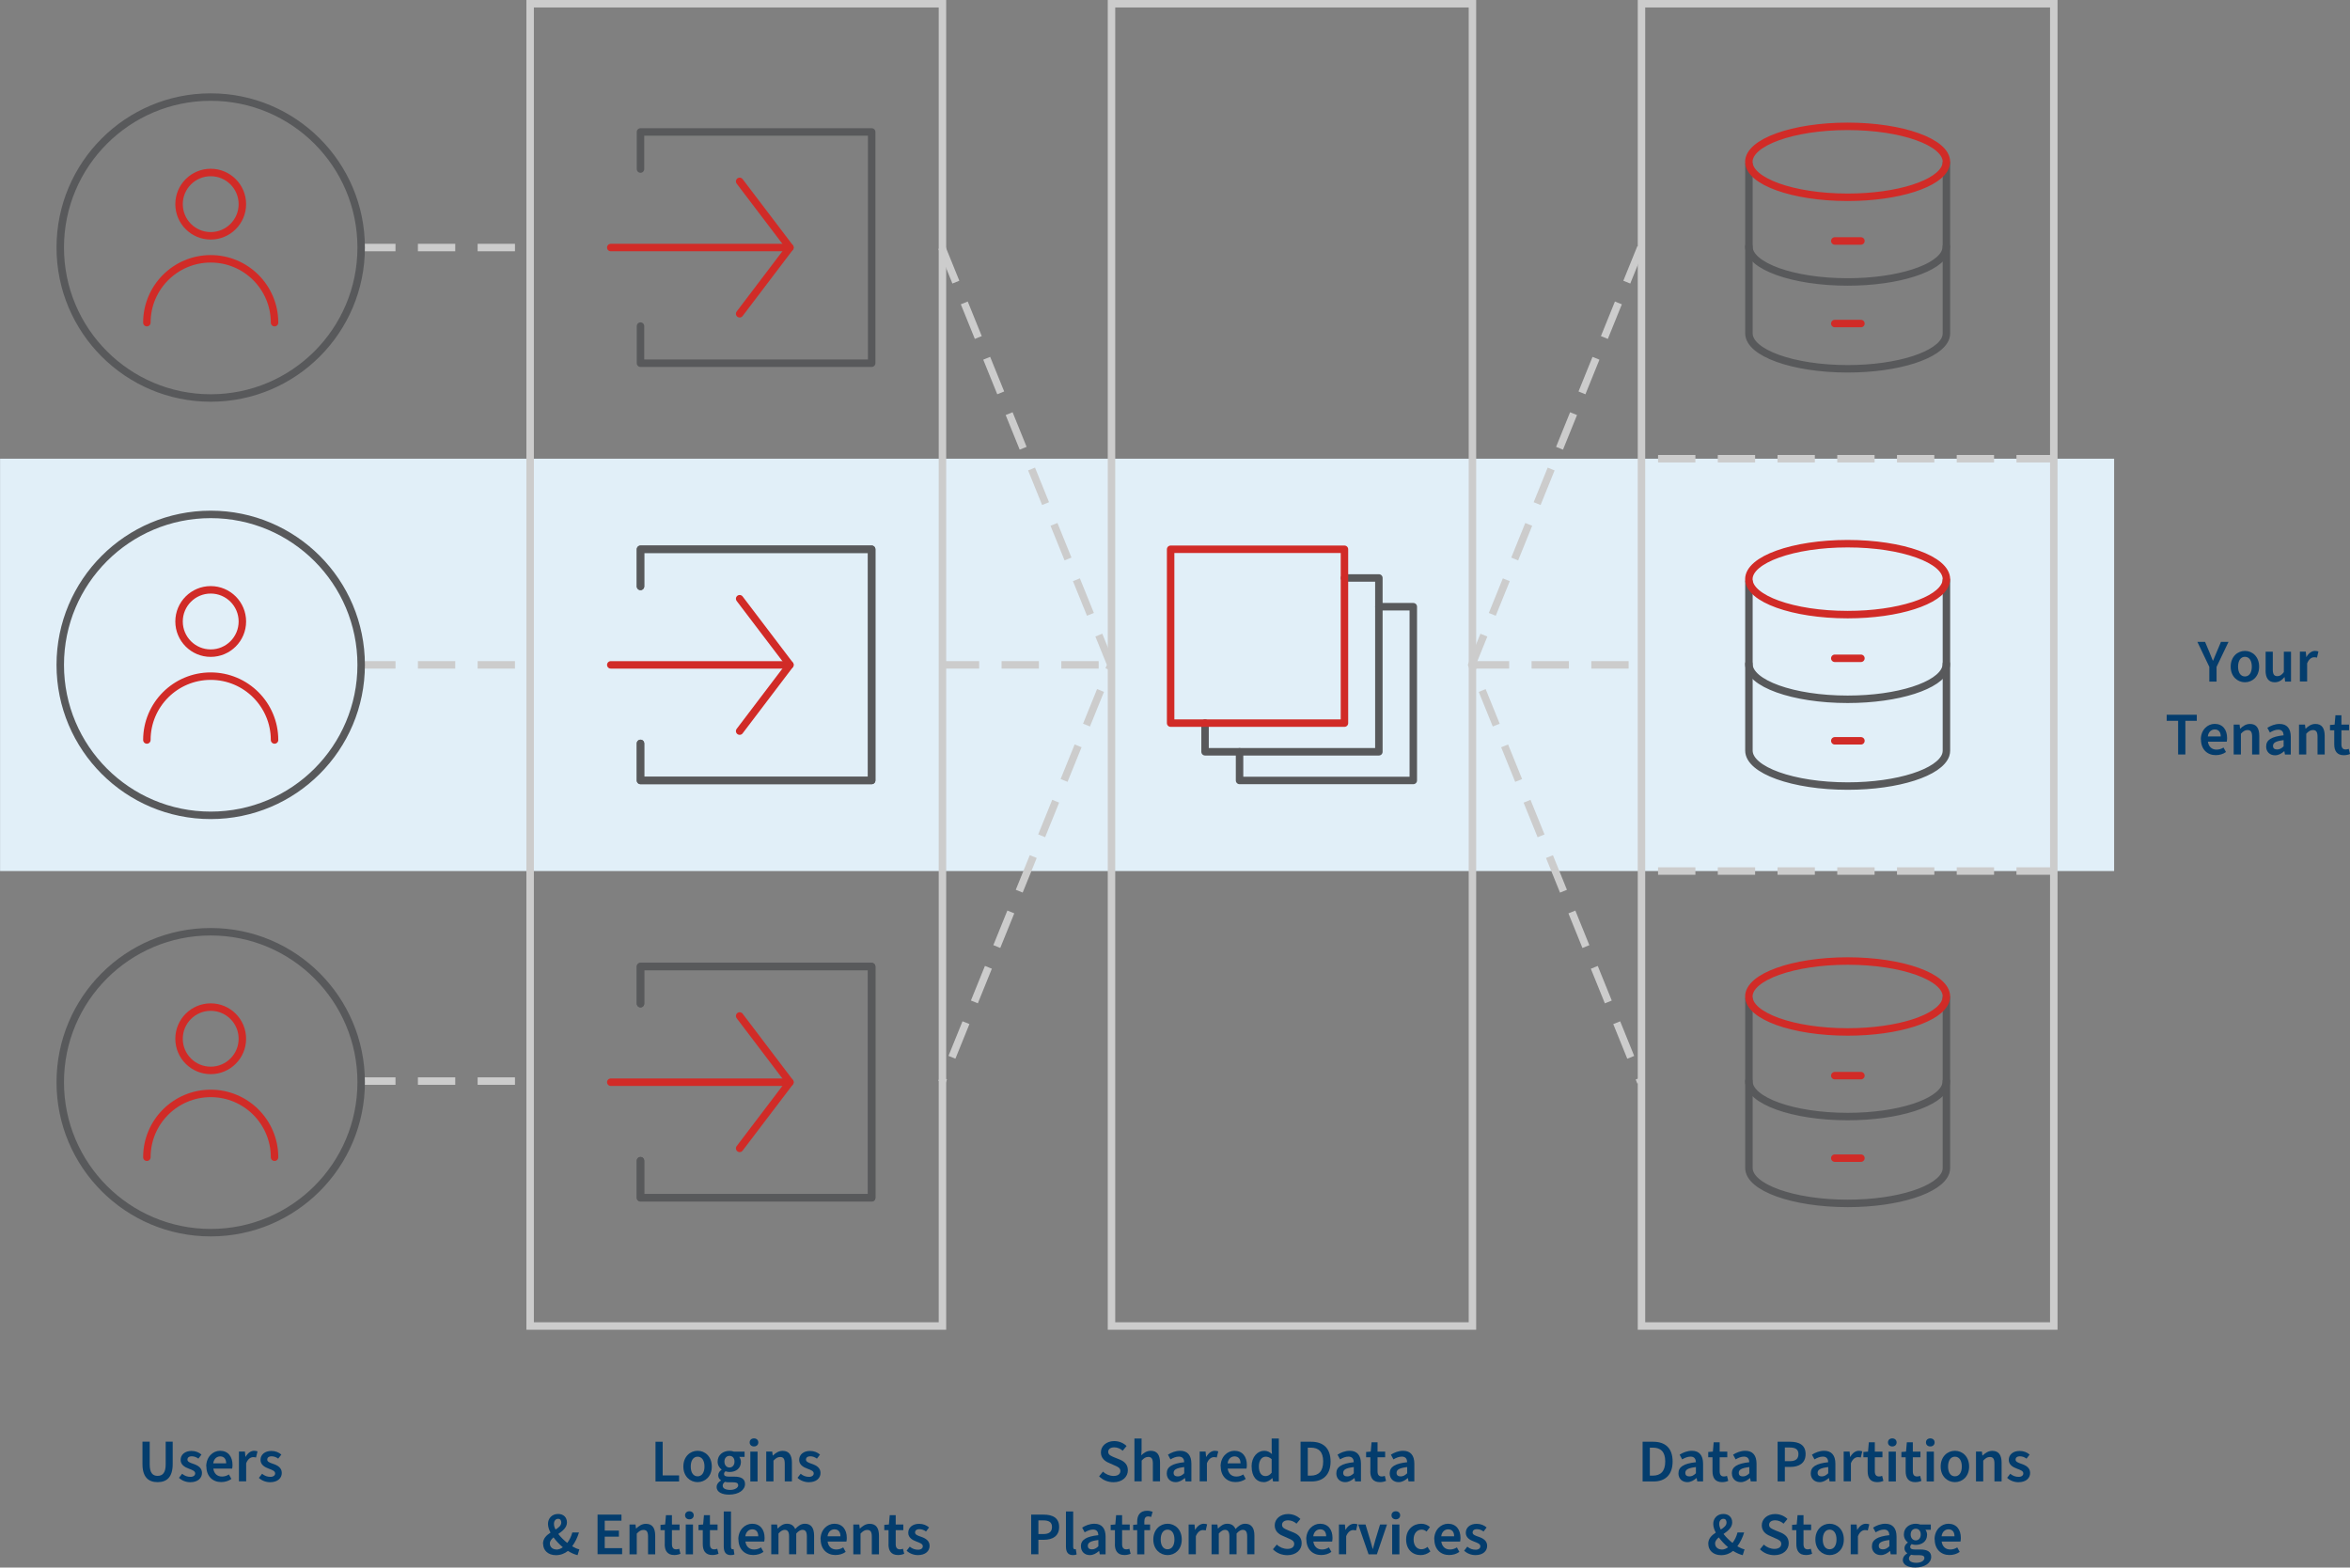 <?xml version="1.0" encoding="UTF-8"?><svg id="Layer_2" xmlns="http://www.w3.org/2000/svg" viewBox="0 0 314.73 209.93"><rect x="0" y="0" width="314.73" height="209.93" fill="#808080" stroke="none"/><defs><style>.cls-1,.cls-2,.cls-3,.cls-4{fill:none;}.cls-1,.cls-3{stroke:#ccc;stroke-miterlimit:8;}.cls-2{stroke:#58595b;}.cls-2,.cls-4{stroke-linecap:round;stroke-linejoin:round;}.cls-5{fill:#043d6d;}.cls-3{stroke-dasharray:0 0 5 3;}.cls-6{fill:#e1eff8;}.cls-4{stroke:#d12b27;}</style></defs><g id="Layer_1-2"><rect class="cls-6" x="113.96" y="-52.53" width="55.22" height="283.13" transform="translate(230.61 -52.53) rotate(90)"/><line class="cls-3" x1="126.14" y1="89.04" x2="148.78" y2="89.04"/><line class="cls-3" x1="197.12" y1="89.04" x2="219.75" y2="89.04"/><line class="cls-3" x1="47.97" y1="33.15" x2="70.61" y2="33.15"/><path class="cls-5" d="m19.08,196.05v-2.98h.97v3.05c0,1.15.42,1.53,1.06,1.53s1.08-.38,1.08-1.53v-3.05h.94v2.98c0,1.75-.77,2.44-2.02,2.44s-2.03-.69-2.03-2.44Z"/><path class="cls-5" d="m23.97,197.91l.42-.54c.35.29.72.41,1.12.41s.63-.2.63-.46c0-.33-.39-.46-.84-.63-.58-.21-1.11-.54-1.11-1.18,0-.7.57-1.2,1.46-1.2.54,0,1.01.2,1.33.49l-.41.54c-.29-.21-.58-.31-.89-.31-.4,0-.58.2-.58.43,0,.29.29.41.79.58.62.21,1.16.53,1.16,1.22s-.55,1.24-1.57,1.24c-.55,0-1.12-.21-1.51-.59Z"/><path class="cls-5" d="m27.62,196.39c0-1.3.91-2.1,1.85-2.1,1.08,0,1.67.78,1.67,1.9,0,.2-.02.34-.05.49h-2.52c.1.67.52,1.06,1.16,1.06.34,0,.65-.1.93-.28l.33.6c-.38.28-.86.42-1.38.42-1.11,0-1.97-.76-1.97-2.1Zm2.67-.42c0-.58-.28-.93-.8-.93-.46,0-.85.33-.93.93h1.72Z"/><path class="cls-5" d="m32.01,194.39h.79l.07.71h.02c.29-.52.72-.81,1.14-.81.2,0,.33.03.46.08l-.2.82c-.12-.03-.22-.05-.38-.05-.32,0-.7.21-.94.82v2.42h-.97v-4Z"/><path class="cls-5" d="m34.68,197.91l.42-.54c.35.29.72.41,1.12.41s.63-.2.63-.46c0-.33-.39-.46-.84-.63-.58-.21-1.12-.54-1.12-1.18,0-.7.57-1.2,1.46-1.2.54,0,1.01.2,1.33.49l-.42.54c-.28-.21-.58-.31-.89-.31-.4,0-.58.2-.58.43,0,.29.28.41.79.58.62.21,1.16.53,1.16,1.22s-.55,1.24-1.57,1.24c-.55,0-1.12-.21-1.51-.59Z"/><path class="cls-5" d="m87.78,193.08h.97v4.51h2.2v.81h-3.16v-5.32Z"/><path class="cls-5" d="m91.52,196.4c0-1.33.91-2.11,1.91-2.11s1.9.77,1.9,2.11-.91,2.09-1.9,2.09-1.91-.76-1.91-2.09Zm2.83,0c0-.8-.34-1.32-.92-1.32s-.92.52-.92,1.32.34,1.31.92,1.31.92-.52.92-1.31Z"/><path class="cls-5" d="m95.98,199.12c0-.34.21-.63.58-.85v-.03c-.2-.13-.37-.34-.37-.67s.21-.58.45-.74v-.03c-.28-.2-.53-.58-.53-1.06,0-.92.75-1.44,1.59-1.44.22,0,.43.04.59.1h1.43v.71h-.71c.12.15.22.39.22.66,0,.89-.68,1.36-1.53,1.36-.17,0-.36-.03-.54-.1-.11.1-.19.2-.19.37,0,.22.16.35.64.35h.71c.95,0,1.46.3,1.46.99,0,.79-.83,1.42-2.14,1.42-.95,0-1.67-.34-1.67-1.04Zm2.88-.22c0-.3-.24-.39-.69-.39h-.54c-.22,0-.39-.02-.54-.06-.21.16-.3.33-.3.52,0,.36.39.56,1.01.56s1.07-.29,1.07-.63Zm-.49-3.16c0-.5-.29-.77-.67-.77s-.68.28-.68.77.31.79.68.79.67-.29.67-.79Z"/><path class="cls-5" d="m100.4,193.17c0-.33.24-.54.58-.54s.58.22.58.54-.24.54-.58.54-.58-.22-.58-.54Zm.09,1.23h.97v4h-.97v-4Z"/><path class="cls-5" d="m102.63,194.39h.79l.07.54h.02c.36-.34.76-.63,1.31-.63.86,0,1.24.58,1.24,1.59v2.5h-.96v-2.38c0-.65-.19-.89-.61-.89-.35,0-.58.16-.9.49v2.78h-.97v-4Z"/><path class="cls-5" d="m106.81,197.91l.42-.54c.35.29.72.41,1.12.41s.63-.2.63-.46c0-.33-.39-.46-.84-.63-.58-.21-1.11-.54-1.11-1.18,0-.7.57-1.2,1.46-1.2.54,0,1.01.2,1.33.49l-.41.54c-.29-.21-.58-.31-.89-.31-.4,0-.58.2-.58.43,0,.29.29.41.79.58.62.21,1.16.53,1.16,1.22s-.55,1.24-1.57,1.24c-.55,0-1.12-.21-1.51-.59Z"/><path class="cls-5" d="m72.72,206.76c0-.73.47-1.16,1.01-1.51-.22-.41-.34-.81-.34-1.17,0-.73.53-1.33,1.35-1.33.74,0,1.19.46,1.19,1.14s-.58,1.14-1.16,1.54c.33.43.76.85,1.2,1.2.3-.39.53-.85.68-1.4h.89c-.2.67-.5,1.29-.91,1.85.35.2.67.36.96.41l-.24.78c-.41-.1-.85-.29-1.29-.57-.43.35-.97.57-1.61.57-1.07,0-1.71-.67-1.71-1.5Zm1.82.76c.28,0,.57-.12.84-.31-.47-.39-.9-.85-1.25-1.32-.28.24-.49.5-.49.81,0,.49.38.81.9.81Zm-.14-2.68c.43-.27.77-.54.77-.94,0-.28-.12-.5-.42-.5-.33,0-.56.28-.56.67,0,.24.07.5.21.76Z"/><path class="cls-5" d="m80.02,202.84h3.21v.81h-2.24v1.33h1.9v.81h-1.9v1.54h2.33v.81h-3.29v-5.32Z"/><path class="cls-5" d="m84.32,204.16h.79l.07.54h.02c.36-.34.76-.63,1.31-.63.86,0,1.24.58,1.24,1.59v2.5h-.96v-2.38c0-.65-.19-.89-.61-.89-.35,0-.58.16-.9.49v2.78h-.97v-4Z"/><path class="cls-5" d="m89.03,206.8v-1.88h-.57v-.71l.62-.05.11-1.25h.8v1.25h1.02v.76h-1.02v1.88c0,.46.19.69.56.69.14,0,.28-.02.41-.08l.17.67c-.21.1-.5.17-.83.17-.94,0-1.28-.59-1.28-1.46Z"/><path class="cls-5" d="m91.75,202.93c0-.33.24-.54.58-.54s.58.22.58.54-.24.54-.58.54-.58-.22-.58-.54Zm.09,1.23h.97v4h-.97v-4Z"/><path class="cls-5" d="m94.12,206.8v-1.88h-.57v-.71l.62-.05.11-1.25h.8v1.25h1.02v.76h-1.02v1.88c0,.46.19.69.56.69.14,0,.28-.02.42-.08l.17.67c-.21.1-.5.17-.83.17-.93,0-1.28-.59-1.28-1.46Z"/><path class="cls-5" d="m96.93,207.11v-4.69h.97v4.74c0,.24.11.32.2.32.05,0,.08,0,.15-.02l.11.71c-.11.06-.28.09-.5.09-.67,0-.93-.44-.93-1.15Z"/><path class="cls-5" d="m98.88,206.16c0-1.3.91-2.1,1.85-2.1,1.08,0,1.67.78,1.67,1.9,0,.2-.02.34-.05.49h-2.52c.1.67.52,1.06,1.16,1.06.34,0,.65-.1.93-.28l.33.6c-.38.28-.86.42-1.38.42-1.11,0-1.97-.76-1.97-2.1Zm2.67-.42c0-.58-.28-.93-.8-.93-.46,0-.85.33-.93.93h1.72Z"/><path class="cls-5" d="m103.28,204.16h.79l.07.54h.02c.34-.35.72-.64,1.23-.64.59,0,.92.27,1.11.71.38-.41.77-.71,1.29-.71.85,0,1.24.58,1.24,1.59v2.5h-.97v-2.38c0-.65-.19-.89-.6-.89-.24,0-.52.15-.82.49v2.78h-.96v-2.38c0-.65-.2-.89-.6-.89-.24,0-.52.15-.82.49v2.78h-.97v-4Z"/><path class="cls-5" d="m109.89,206.16c0-1.3.91-2.1,1.85-2.1,1.08,0,1.67.78,1.67,1.9,0,.2-.02.34-.05.49h-2.52c.1.67.52,1.06,1.16,1.06.34,0,.65-.1.93-.28l.33.6c-.38.28-.86.42-1.38.42-1.11,0-1.97-.76-1.97-2.1Zm2.67-.42c0-.58-.28-.93-.8-.93-.46,0-.85.33-.93.93h1.72Z"/><path class="cls-5" d="m114.29,204.16h.79l.07.54h.02c.36-.34.76-.63,1.31-.63.86,0,1.24.58,1.24,1.59v2.5h-.96v-2.38c0-.65-.19-.89-.61-.89-.35,0-.58.16-.9.49v2.78h-.97v-4Z"/><path class="cls-5" d="m119,206.8v-1.88h-.57v-.71l.62-.05.11-1.25h.8v1.25h1.02v.76h-1.02v1.88c0,.46.19.69.56.69.14,0,.28-.02.41-.08l.17.67c-.21.1-.5.17-.83.17-.94,0-1.28-.59-1.28-1.46Z"/><path class="cls-5" d="m121.42,207.67l.42-.54c.35.29.72.41,1.12.41s.63-.2.63-.46c0-.33-.39-.46-.84-.63-.58-.21-1.11-.54-1.11-1.18,0-.7.57-1.2,1.46-1.2.54,0,1.01.2,1.33.49l-.41.54c-.29-.21-.58-.31-.89-.31-.4,0-.58.2-.58.43,0,.29.29.41.79.58.62.21,1.16.53,1.16,1.22s-.55,1.24-1.57,1.24c-.55,0-1.12-.21-1.51-.59Z"/><path class="cls-5" d="m147.2,197.71l.52-.63c.38.37.91.58,1.42.58.59,0,.91-.27.91-.67s-.34-.56-.82-.76l-.72-.32c-.53-.22-1.07-.63-1.07-1.41,0-.85.75-1.51,1.79-1.51.64,0,1.24.26,1.65.66l-.52.63c-.33-.29-.72-.45-1.13-.45-.5,0-.81.23-.81.61,0,.41.4.55.84.74l.72.29c.63.27,1.07.67,1.07,1.44,0,.86-.72,1.59-1.92,1.59-.73,0-1.42-.27-1.92-.78Z"/><path class="cls-5" d="m151.92,192.65h.97v1.48l-.04.76c.33-.31.72-.6,1.27-.6.86,0,1.24.58,1.24,1.59v2.5h-.96v-2.38c0-.65-.19-.89-.61-.89-.35,0-.58.16-.89.49v2.78h-.97v-5.74Z"/><path class="cls-5" d="m156.26,197.32c0-.88.7-1.32,2.34-1.5-.02-.41-.18-.75-.72-.75-.39,0-.76.16-1.12.37l-.34-.63c.44-.28,1.01-.52,1.64-.52.99,0,1.5.62,1.5,1.73v2.37h-.78l-.08-.44h-.03c-.36.31-.75.54-1.22.54-.7,0-1.19-.47-1.19-1.17Zm2.34,0v-.85c-1.09.13-1.42.37-1.42.78,0,.34.23.47.55.47s.57-.13.86-.41Z"/><path class="cls-5" d="m160.67,194.39h.79l.07.71h.03c.29-.52.71-.81,1.14-.81.2,0,.33.03.46.08l-.2.82c-.12-.03-.22-.05-.38-.05-.32,0-.7.21-.94.82v2.42h-.97v-4Z"/><path class="cls-5" d="m163.47,196.39c0-1.3.91-2.1,1.85-2.1,1.08,0,1.67.78,1.67,1.9,0,.2-.02.34-.05.49h-2.52c.1.67.52,1.06,1.16,1.06.34,0,.65-.1.93-.28l.33.6c-.38.28-.86.42-1.38.42-1.11,0-1.97-.76-1.97-2.1Zm2.67-.42c0-.58-.28-.93-.8-.93-.46,0-.85.33-.93.93h1.72Z"/><path class="cls-5" d="m167.62,196.4c0-1.31.81-2.11,1.69-2.11.45,0,.73.17,1.04.44l-.04-.64v-1.44h.96v5.74h-.78l-.07-.43h-.03c-.29.29-.7.53-1.12.53-1,0-1.64-.77-1.64-2.09Zm2.69.85v-1.84c-.27-.24-.53-.33-.8-.33-.5,0-.91.47-.91,1.29,0,.86.33,1.31.89,1.31.3,0,.56-.13.81-.44Z"/><path class="cls-5" d="m174.18,193.08h1.42c1.63,0,2.6.87,2.6,2.64s-.98,2.68-2.55,2.68h-1.47v-5.32Zm1.36,4.54c1.06,0,1.67-.59,1.67-1.9s-.61-1.85-1.67-1.85h-.39v3.75h.39Z"/><path class="cls-5" d="m178.97,197.32c0-.88.7-1.32,2.34-1.5-.02-.41-.18-.75-.72-.75-.39,0-.76.16-1.12.37l-.34-.63c.44-.28,1.01-.52,1.64-.52.99,0,1.5.62,1.5,1.73v2.37h-.78l-.08-.44h-.03c-.36.31-.75.54-1.22.54-.7,0-1.19-.47-1.19-1.17Zm2.34,0v-.85c-1.09.13-1.42.37-1.42.78,0,.34.23.47.55.47s.57-.13.86-.41Z"/><path class="cls-5" d="m183.53,197.04v-1.88h-.57v-.71l.62-.05.11-1.25h.8v1.25h1.02v.76h-1.02v1.88c0,.46.19.69.56.69.14,0,.28-.02.41-.08l.17.67c-.21.1-.5.17-.83.17-.94,0-1.28-.59-1.28-1.46Z"/><path class="cls-5" d="m186.12,197.32c0-.88.7-1.32,2.34-1.5-.02-.41-.18-.75-.72-.75-.39,0-.76.16-1.12.37l-.34-.63c.44-.28,1.01-.52,1.64-.52.99,0,1.5.62,1.5,1.73v2.37h-.78l-.08-.44h-.03c-.36.31-.75.54-1.22.54-.7,0-1.19-.47-1.19-1.17Zm2.34,0v-.85c-1.09.13-1.42.37-1.42.78,0,.34.23.47.55.47s.57-.13.86-.41Z"/><path class="cls-5" d="m138.1,202.84h1.68c1.18,0,2.07.42,2.07,1.65s-.89,1.72-2.03,1.72h-.75v1.94h-.97v-5.32Zm1.64,2.6c.78,0,1.15-.31,1.15-.95s-.41-.88-1.18-.88h-.64v1.83h.68Z"/><path class="cls-5" d="m142.76,207.11v-4.69h.97v4.74c0,.24.11.32.2.32.05,0,.08,0,.15-.02l.11.71c-.11.06-.28.09-.5.09-.68,0-.93-.44-.93-1.15Z"/><path class="cls-5" d="m144.76,207.09c0-.88.7-1.32,2.34-1.5-.02-.41-.18-.75-.71-.75-.39,0-.76.16-1.12.37l-.34-.63c.44-.28,1.01-.52,1.64-.52.99,0,1.5.62,1.5,1.73v2.37h-.78l-.08-.44h-.03c-.36.31-.75.54-1.22.54-.7,0-1.19-.47-1.19-1.17Zm2.34,0v-.85c-1.09.13-1.41.37-1.41.78,0,.34.23.47.55.47s.57-.13.86-.41Z"/><path class="cls-5" d="m149.32,206.8v-1.88h-.57v-.71l.62-.05.11-1.25h.8v1.25h1.02v.76h-1.02v1.88c0,.46.19.69.56.69.14,0,.28-.02.41-.08l.17.67c-.21.1-.5.17-.83.17-.94,0-1.28-.59-1.28-1.46Z"/><path class="cls-5" d="m152.3,204.92h-.54v-.71l.54-.05v-.39c0-.83.38-1.45,1.33-1.45.29,0,.57.07.74.14l-.2.69c-.15-.04-.28-.07-.41-.07-.33,0-.5.21-.5.67v.41h.77v.76h-.77v3.24h-.96v-3.24Z"/><path class="cls-5" d="m154.46,206.17c0-1.33.91-2.11,1.91-2.11s1.9.77,1.9,2.11-.91,2.09-1.9,2.09-1.91-.76-1.91-2.09Zm2.83,0c0-.8-.34-1.32-.92-1.32s-.92.52-.92,1.32.34,1.31.92,1.31.92-.52.92-1.31Z"/><path class="cls-5" d="m159.19,204.16h.79l.07.71h.02c.29-.52.72-.81,1.14-.81.2,0,.33.03.46.08l-.19.82c-.12-.03-.22-.05-.38-.05-.32,0-.7.21-.94.82v2.42h-.97v-4Z"/><path class="cls-5" d="m162.25,204.16h.79l.07.54h.02c.34-.35.72-.64,1.23-.64.59,0,.92.27,1.11.71.38-.41.77-.71,1.29-.71.85,0,1.24.58,1.24,1.59v2.5h-.97v-2.38c0-.65-.19-.89-.6-.89-.24,0-.52.15-.82.49v2.78h-.96v-2.38c0-.65-.2-.89-.6-.89-.24,0-.52.15-.82.49v2.78h-.97v-4Z"/><path class="cls-5" d="m170.48,207.48l.52-.63c.38.37.91.58,1.42.58.59,0,.91-.27.91-.67s-.34-.56-.82-.76l-.72-.32c-.53-.22-1.07-.63-1.07-1.41,0-.85.75-1.51,1.79-1.51.64,0,1.24.26,1.65.66l-.52.63c-.33-.29-.72-.45-1.13-.45-.5,0-.81.23-.81.61,0,.41.4.55.84.74l.72.29c.63.27,1.07.67,1.07,1.44,0,.86-.72,1.59-1.92,1.59-.73,0-1.42-.27-1.92-.78Z"/><path class="cls-5" d="m174.94,206.16c0-1.3.91-2.1,1.85-2.1,1.08,0,1.67.78,1.67,1.9,0,.2-.02.34-.05.49h-2.52c.1.67.52,1.06,1.16,1.06.34,0,.65-.1.93-.28l.33.6c-.38.28-.86.42-1.38.42-1.11,0-1.97-.76-1.97-2.1Zm2.67-.42c0-.58-.28-.93-.8-.93-.46,0-.85.33-.93.93h1.72Z"/><path class="cls-5" d="m179.33,204.16h.79l.07.71h.02c.29-.52.72-.81,1.14-.81.2,0,.33.03.46.08l-.2.82c-.12-.03-.22-.05-.38-.05-.32,0-.7.21-.94.82v2.42h-.97v-4Z"/><path class="cls-5" d="m181.9,204.16h.98l.62,2.06c.11.4.23.8.34,1.21h.03c.11-.41.23-.81.33-1.21l.63-2.06h.93l-1.36,4h-1.11l-1.39-4Z"/><path class="cls-5" d="m186.36,202.93c0-.33.24-.54.58-.54s.58.22.58.54-.24.54-.58.54-.58-.22-.58-.54Zm.09,1.23h.97v4h-.97v-4Z"/><path class="cls-5" d="m188.32,206.17c0-1.33.94-2.11,2.02-2.11.5,0,.88.19,1.17.45l-.46.6c-.2-.18-.41-.26-.66-.26-.63,0-1.07.52-1.07,1.32s.43,1.31,1.04,1.31c.32,0,.59-.13.82-.32l.39.61c-.38.33-.85.49-1.31.49-1.09,0-1.94-.76-1.94-2.09Z"/><path class="cls-5" d="m192.08,206.16c0-1.3.91-2.1,1.85-2.1,1.08,0,1.67.78,1.67,1.9,0,.2-.02.34-.05.49h-2.52c.1.67.52,1.06,1.16,1.06.34,0,.65-.1.93-.28l.33.6c-.38.28-.86.42-1.38.42-1.11,0-1.97-.76-1.97-2.1Zm2.67-.42c0-.58-.28-.93-.8-.93-.46,0-.85.33-.93.93h1.72Z"/><path class="cls-5" d="m196.09,207.67l.42-.54c.35.29.72.41,1.12.41s.63-.2.63-.46c0-.33-.39-.46-.84-.63-.58-.21-1.11-.54-1.11-1.18,0-.7.57-1.2,1.46-1.2.54,0,1.01.2,1.33.49l-.41.54c-.29-.21-.58-.31-.89-.31-.4,0-.58.2-.58.43,0,.29.29.41.79.58.62.21,1.16.53,1.16,1.22s-.55,1.24-1.57,1.24c-.55,0-1.12-.21-1.51-.59Z"/><path class="cls-5" d="m219.99,193.08h1.42c1.63,0,2.6.87,2.6,2.64s-.97,2.68-2.55,2.68h-1.47v-5.32Zm1.36,4.54c1.06,0,1.67-.59,1.67-1.9s-.61-1.85-1.67-1.85h-.39v3.75h.39Z"/><path class="cls-5" d="m224.79,197.32c0-.88.7-1.32,2.34-1.5-.02-.41-.18-.75-.72-.75-.39,0-.76.16-1.12.37l-.34-.63c.44-.28,1.01-.52,1.64-.52.99,0,1.5.62,1.5,1.73v2.37h-.78l-.08-.44h-.03c-.36.31-.75.54-1.22.54-.7,0-1.19-.47-1.19-1.17Zm2.34,0v-.85c-1.09.13-1.42.37-1.42.78,0,.34.23.47.55.47s.57-.13.86-.41Z"/><path class="cls-5" d="m229.35,197.04v-1.88h-.57v-.71l.62-.05.11-1.25h.8v1.25h1.02v.76h-1.02v1.88c0,.46.19.69.56.69.14,0,.28-.02.42-.08l.17.67c-.21.1-.5.17-.83.17-.93,0-1.28-.59-1.28-1.46Z"/><path class="cls-5" d="m231.94,197.32c0-.88.7-1.32,2.34-1.5-.02-.41-.18-.75-.71-.75-.39,0-.76.16-1.12.37l-.34-.63c.44-.28,1.01-.52,1.64-.52.99,0,1.5.62,1.5,1.73v2.37h-.78l-.08-.44h-.03c-.36.31-.75.54-1.22.54-.7,0-1.19-.47-1.19-1.17Zm2.34,0v-.85c-1.09.13-1.41.37-1.41.78,0,.34.23.47.55.47s.57-.13.86-.41Z"/><path class="cls-5" d="m238.07,193.08h1.68c1.18,0,2.07.42,2.07,1.65s-.89,1.72-2.03,1.72h-.75v1.94h-.97v-5.32Zm1.64,2.6c.78,0,1.15-.31,1.15-.95s-.41-.88-1.18-.88h-.64v1.83h.67Z"/><path class="cls-5" d="m242.51,197.32c0-.88.7-1.32,2.34-1.5-.02-.41-.18-.75-.72-.75-.39,0-.76.16-1.12.37l-.34-.63c.44-.28,1.01-.52,1.64-.52.99,0,1.5.62,1.5,1.73v2.37h-.78l-.08-.44h-.03c-.36.31-.75.54-1.22.54-.7,0-1.19-.47-1.19-1.17Zm2.34,0v-.85c-1.09.13-1.42.37-1.42.78,0,.34.23.47.55.47s.57-.13.86-.41Z"/><path class="cls-5" d="m246.92,194.39h.79l.07.71h.03c.29-.52.71-.81,1.14-.81.2,0,.33.03.46.08l-.2.82c-.12-.03-.22-.05-.38-.05-.32,0-.7.21-.94.82v2.42h-.97v-4Z"/><path class="cls-5" d="m250.13,197.04v-1.88h-.57v-.71l.62-.05.11-1.25h.8v1.25h1.02v.76h-1.02v1.88c0,.46.19.69.56.69.14,0,.28-.02.42-.08l.17.67c-.21.1-.5.17-.83.17-.93,0-1.28-.59-1.28-1.46Z"/><path class="cls-5" d="m252.85,193.17c0-.33.24-.54.58-.54s.58.22.58.54-.24.54-.58.54-.58-.22-.58-.54Zm.09,1.23h.97v4h-.97v-4Z"/><path class="cls-5" d="m255.22,197.04v-1.88h-.57v-.71l.62-.05.11-1.25h.8v1.25h1.02v.76h-1.02v1.88c0,.46.19.69.56.69.14,0,.28-.02.42-.08l.17.67c-.21.1-.5.17-.83.17-.93,0-1.28-.59-1.28-1.46Z"/><path class="cls-5" d="m257.94,193.17c0-.33.24-.54.58-.54s.58.22.58.54-.24.54-.58.54-.58-.22-.58-.54Zm.09,1.23h.97v4h-.97v-4Z"/><path class="cls-5" d="m259.91,196.4c0-1.33.91-2.11,1.91-2.11s1.9.77,1.9,2.11-.91,2.09-1.9,2.09-1.91-.76-1.91-2.09Zm2.83,0c0-.8-.34-1.32-.92-1.32s-.92.52-.92,1.32.34,1.31.92,1.31.92-.52.92-1.31Z"/><path class="cls-5" d="m264.64,194.39h.79l.07.54h.02c.36-.34.76-.63,1.31-.63.86,0,1.24.58,1.24,1.59v2.5h-.96v-2.38c0-.65-.19-.89-.61-.89-.35,0-.58.16-.89.49v2.78h-.97v-4Z"/><path class="cls-5" d="m268.81,197.91l.42-.54c.35.29.71.41,1.12.41s.63-.2.63-.46c0-.33-.39-.46-.84-.63-.58-.21-1.11-.54-1.11-1.18,0-.7.57-1.2,1.46-1.2.54,0,1.01.2,1.33.49l-.41.54c-.29-.21-.58-.31-.89-.31-.4,0-.58.2-.58.43,0,.29.29.41.79.58.62.21,1.16.53,1.16,1.22s-.55,1.24-1.57,1.24c-.55,0-1.12-.21-1.51-.59Z"/><path class="cls-5" d="m228.78,206.76c0-.73.47-1.16,1.01-1.51-.22-.41-.34-.81-.34-1.17,0-.73.53-1.33,1.35-1.33.74,0,1.19.46,1.19,1.14s-.58,1.14-1.16,1.54c.33.43.76.85,1.2,1.2.3-.39.53-.85.67-1.4h.89c-.2.67-.5,1.29-.91,1.85.35.2.67.36.96.41l-.24.78c-.41-.1-.85-.29-1.29-.57-.43.35-.97.57-1.61.57-1.07,0-1.71-.67-1.71-1.5Zm1.82.76c.28,0,.57-.12.84-.31-.47-.39-.9-.85-1.25-1.32-.28.24-.49.5-.49.81,0,.49.38.81.9.81Zm-.14-2.68c.43-.27.77-.54.77-.94,0-.28-.12-.5-.42-.5-.33,0-.56.28-.56.67,0,.24.07.5.21.76Z"/><path class="cls-5" d="m235.71,207.48l.52-.63c.38.37.91.58,1.42.58.58,0,.91-.27.91-.67s-.34-.56-.82-.76l-.72-.32c-.53-.22-1.07-.63-1.07-1.41,0-.85.75-1.51,1.79-1.51.64,0,1.24.26,1.65.66l-.52.63c-.33-.29-.72-.45-1.13-.45-.5,0-.81.23-.81.61,0,.41.4.55.84.74l.72.29c.63.27,1.07.67,1.07,1.44,0,.86-.72,1.59-1.92,1.59-.73,0-1.42-.27-1.92-.78Z"/><path class="cls-5" d="m240.58,206.8v-1.88h-.57v-.71l.62-.05.11-1.25h.8v1.25h1.02v.76h-1.02v1.88c0,.46.19.69.56.69.14,0,.28-.02.42-.08l.17.67c-.21.1-.5.17-.83.17-.93,0-1.28-.59-1.28-1.46Z"/><path class="cls-5" d="m243.13,206.17c0-1.33.91-2.11,1.91-2.11s1.9.77,1.9,2.11-.91,2.09-1.9,2.09-1.91-.76-1.91-2.09Zm2.83,0c0-.8-.34-1.32-.92-1.32s-.92.52-.92,1.32.34,1.31.92,1.31.92-.52.92-1.31Z"/><path class="cls-5" d="m247.86,204.16h.79l.07.71h.03c.29-.52.71-.81,1.14-.81.2,0,.33.03.46.08l-.2.82c-.12-.03-.22-.05-.38-.05-.32,0-.7.21-.94.82v2.42h-.97v-4Z"/><path class="cls-5" d="m250.7,207.09c0-.88.7-1.32,2.34-1.5-.02-.41-.18-.75-.72-.75-.39,0-.76.16-1.12.37l-.34-.63c.44-.28,1.01-.52,1.64-.52.99,0,1.5.62,1.5,1.73v2.37h-.78l-.08-.44h-.03c-.36.31-.75.54-1.22.54-.7,0-1.19-.47-1.19-1.17Zm2.34,0v-.85c-1.09.13-1.42.37-1.42.78,0,.34.23.47.55.47s.57-.13.86-.41Z"/><path class="cls-5" d="m254.85,208.88c0-.34.21-.63.58-.85v-.03c-.2-.13-.37-.34-.37-.67s.21-.58.45-.74v-.03c-.28-.2-.53-.58-.53-1.06,0-.92.75-1.44,1.59-1.44.22,0,.43.04.59.1h1.43v.71h-.72c.12.15.22.39.22.66,0,.89-.68,1.36-1.53,1.36-.17,0-.36-.03-.54-.1-.11.1-.19.2-.19.37,0,.22.16.35.64.35h.71c.95,0,1.46.3,1.46.99,0,.79-.83,1.42-2.14,1.42-.95,0-1.67-.34-1.67-1.04Zm2.88-.22c0-.3-.24-.39-.69-.39h-.54c-.22,0-.39-.02-.54-.06-.21.16-.3.33-.3.52,0,.36.39.56,1.01.56s1.06-.29,1.06-.63Zm-.49-3.16c0-.5-.29-.77-.67-.77s-.68.28-.68.77.31.79.68.79.67-.29.67-.79Z"/><path class="cls-5" d="m259.09,206.16c0-1.3.91-2.1,1.85-2.1,1.08,0,1.67.78,1.67,1.9,0,.2-.02.34-.05.49h-2.52c.1.67.52,1.06,1.16,1.06.34,0,.65-.1.93-.28l.33.6c-.38.28-.86.42-1.38.42-1.11,0-1.97-.76-1.97-2.1Zm2.67-.42c0-.58-.28-.93-.8-.93-.46,0-.85.33-.93.93h1.72Z"/><path class="cls-5" d="m295.89,89.31l-1.6-3.35h1.03l.57,1.35c.15.39.31.77.47,1.17h.03c.17-.41.33-.78.49-1.17l.57-1.35h1.01l-1.6,3.35v1.97h-.97v-1.97Z"/><path class="cls-5" d="m298.75,89.28c0-1.33.91-2.11,1.91-2.11s1.9.77,1.9,2.11-.91,2.09-1.9,2.09-1.91-.76-1.91-2.09Zm2.83,0c0-.8-.34-1.32-.92-1.32s-.92.52-.92,1.32.34,1.31.92,1.31.92-.52.92-1.31Z"/><path class="cls-5" d="m303.43,89.78v-2.5h.96v2.38c0,.65.19.89.61.89.35,0,.58-.16.87-.54v-2.73h.96v4h-.79l-.07-.59h-.03c-.35.42-.73.68-1.29.68-.85,0-1.23-.59-1.23-1.59Z"/><path class="cls-5" d="m308.02,87.27h.79l.07.71h.02c.29-.52.72-.81,1.14-.81.2,0,.33.03.46.08l-.19.82c-.12-.03-.22-.05-.38-.05-.32,0-.7.21-.94.82v2.42h-.97v-4Z"/><path class="cls-5" d="m291.71,96.53h-1.53v-.81h4.03v.81h-1.53v4.51h-.97v-4.51Z"/><path class="cls-5" d="m294.75,99.04c0-1.3.91-2.1,1.85-2.1,1.08,0,1.67.78,1.67,1.9,0,.2-.02.34-.05.49h-2.52c.1.67.52,1.06,1.16,1.06.34,0,.65-.1.93-.28l.33.6c-.37.28-.86.42-1.38.42-1.11,0-1.97-.76-1.97-2.1Zm2.67-.42c0-.58-.28-.93-.8-.93-.46,0-.85.32-.93.93h1.72Z"/><path class="cls-5" d="m299.15,97.04h.79l.07.54h.02c.36-.34.76-.63,1.31-.63.86,0,1.24.58,1.24,1.59v2.5h-.96v-2.38c0-.65-.19-.89-.61-.89-.35,0-.58.16-.89.49v2.78h-.97v-4Z"/><path class="cls-5" d="m303.5,99.97c0-.88.7-1.32,2.34-1.5-.02-.41-.18-.75-.72-.75-.39,0-.76.16-1.12.38l-.34-.63c.44-.28,1.01-.52,1.64-.52.99,0,1.5.62,1.5,1.73v2.37h-.78l-.08-.44h-.03c-.36.31-.75.54-1.22.54-.7,0-1.19-.47-1.19-1.17Zm2.34,0v-.85c-1.09.13-1.42.37-1.42.78,0,.34.23.47.55.47s.57-.13.86-.41Z"/><path class="cls-5" d="m307.91,97.04h.79l.07.54h.02c.36-.34.76-.63,1.31-.63.86,0,1.24.58,1.24,1.59v2.5h-.96v-2.38c0-.65-.19-.89-.61-.89-.35,0-.58.16-.9.49v2.78h-.97v-4Z"/><path class="cls-5" d="m312.62,99.68v-1.88h-.57v-.71l.62-.05.11-1.25h.8v1.25h1.02v.76h-1.02v1.88c0,.46.19.69.56.69.14,0,.28-.03.42-.08l.17.68c-.21.1-.5.17-.83.17-.93,0-1.28-.59-1.28-1.46Z"/><polyline class="cls-2" points="85.78 155.44 85.78 160.41 116.74 160.41 116.74 129.44 85.78 129.44 85.78 134.41"/><line class="cls-4" x1="105.79" y1="144.93" x2="81.8" y2="144.93"/><polyline class="cls-4" points="99.06 153.79 105.79 144.93 99.06 136.06"/><polyline class="cls-2" points="85.78 99.56 85.78 104.52 116.74 104.52 116.74 73.56 85.78 73.56 85.78 78.53"/><line class="cls-4" x1="105.79" y1="89.04" x2="81.8" y2="89.04"/><polyline class="cls-4" points="99.06 97.91 105.79 89.04 99.06 80.18"/><circle class="cls-4" cx="28.22" cy="27.34" r="4.24"/><path class="cls-4" d="m19.67,43.21c0-4.72,3.83-8.55,8.55-8.55s8.55,3.83,8.55,8.55"/><circle class="cls-2" cx="28.22" cy="33.15" r="20.15"/><polyline class="cls-2" points="85.78 43.67 85.78 48.64 116.74 48.64 116.74 17.67 85.78 17.67 85.78 22.64"/><line class="cls-4" x1="105.79" y1="33.15" x2="81.8" y2="33.15"/><polyline class="cls-4" points="99.06 42.02 105.79 33.15 99.06 24.29"/><circle class="cls-4" cx="28.22" cy="83.23" r="4.24"/><path class="cls-4" d="m19.67,99.1c0-4.72,3.83-8.55,8.55-8.55s8.55,3.83,8.55,8.55"/><polyline class="cls-2" points="85.78 99.56 85.78 104.52 116.74 104.52 116.74 73.56 85.78 73.56 85.78 78.53"/><circle class="cls-4" cx="28.22" cy="139.11" r="4.24"/><path class="cls-4" d="m19.67,154.98c0-4.72,3.83-8.55,8.55-8.55s8.55,3.83,8.55,8.55"/><polyline class="cls-2" points="85.78 155.44 85.78 160.41 116.74 160.41 116.74 129.44 85.78 129.44 85.78 134.41"/><rect class="cls-1" x="71" y=".5" width="55.22" height="177.08"/><rect class="cls-1" x="219.84" y=".5" width="55.22" height="177.08"/><line class="cls-3" x1="275.06" y1="116.65" x2="219.84" y2="116.65"/><line class="cls-3" x1="275.06" y1="61.43" x2="219.84" y2="61.43"/><rect class="cls-1" x="148.86" y=".5" width="48.34" height="177.08"/><path class="cls-2" d="m260.68,77.71v22.81c0,.19-.03.38-.09.57-.79,2.35-6.37,4.18-13.13,4.18-7.31,0-13.23-2.13-13.23-4.75v-22.62"/><path class="cls-4" d="m260.68,77.56c0-2.62-5.92-4.75-13.23-4.75s-13.23,2.13-13.23,4.75,5.92,4.75,13.23,4.75c6.77,0,12.35-1.82,13.13-4.18.06-.19.09-.38.09-.57Z"/><path class="cls-2" d="m234.22,88.9c0,2.62,5.92,4.75,13.23,4.75,6.77,0,12.35-1.82,13.13-4.18.06-.19.09-.38.09-.57"/><line class="cls-4" x1="245.73" y1="88.16" x2="249.23" y2="88.16"/><line class="cls-4" x1="245.73" y1="99.21" x2="249.23" y2="99.21"/><path class="cls-2" d="m260.68,133.6v22.81c0,.19-.03.38-.09.57-.79,2.35-6.37,4.18-13.13,4.18-7.31,0-13.23-2.13-13.23-4.75v-22.62"/><path class="cls-4" d="m260.68,133.45c0-2.62-5.92-4.75-13.23-4.75s-13.23,2.13-13.23,4.75,5.92,4.75,13.23,4.75c6.77,0,12.35-1.82,13.13-4.18.06-.19.09-.38.09-.57Z"/><path class="cls-2" d="m234.22,144.78c0,2.62,5.92,4.75,13.23,4.75,6.77,0,12.35-1.82,13.13-4.18.06-.19.09-.38.09-.57"/><line class="cls-4" x1="245.73" y1="144.05" x2="249.23" y2="144.05"/><line class="cls-4" x1="245.73" y1="155.1" x2="249.23" y2="155.1"/><path class="cls-2" d="m260.68,21.83v22.81c0,.19-.03.38-.09.57-.79,2.35-6.37,4.18-13.13,4.18-7.31,0-13.23-2.13-13.23-4.75v-22.62"/><path class="cls-4" d="m260.68,21.67c0-2.62-5.92-4.75-13.23-4.75s-13.23,2.13-13.23,4.75,5.92,4.75,13.23,4.75c6.77,0,12.35-1.82,13.13-4.18.06-.19.09-.38.09-.57Z"/><path class="cls-2" d="m234.22,33.01c0,2.62,5.92,4.75,13.23,4.75,6.77,0,12.35-1.82,13.13-4.18.06-.19.09-.38.09-.57"/><line class="cls-4" x1="245.73" y1="32.27" x2="249.23" y2="32.27"/><line class="cls-4" x1="245.73" y1="43.33" x2="249.23" y2="43.33"/><polyline class="cls-2" points="180.06 77.4 184.67 77.4 184.67 100.68 161.39 100.68 161.39 96.83"/><polyline class="cls-2" points="184.67 81.25 189.28 81.25 189.28 104.52 166.01 104.52 166.01 100.68"/><rect class="cls-4" x="156.78" y="73.56" width="23.28" height="23.28"/><line class="cls-3" x1="47.97" y1="89.04" x2="70.61" y2="89.04"/><line class="cls-3" x1="47.97" y1="144.78" x2="70.61" y2="144.78"/><circle class="cls-2" cx="28.22" cy="89.04" r="20.15"/><circle class="cls-2" cx="28.22" cy="144.93" r="20.15"/><polyline class="cls-3" points="126.14 33.15 148.78 89.04 126.14 144.93"/><polyline class="cls-3" points="219.75 33.15 197.12 89.04 219.75 144.93"/></g></svg>